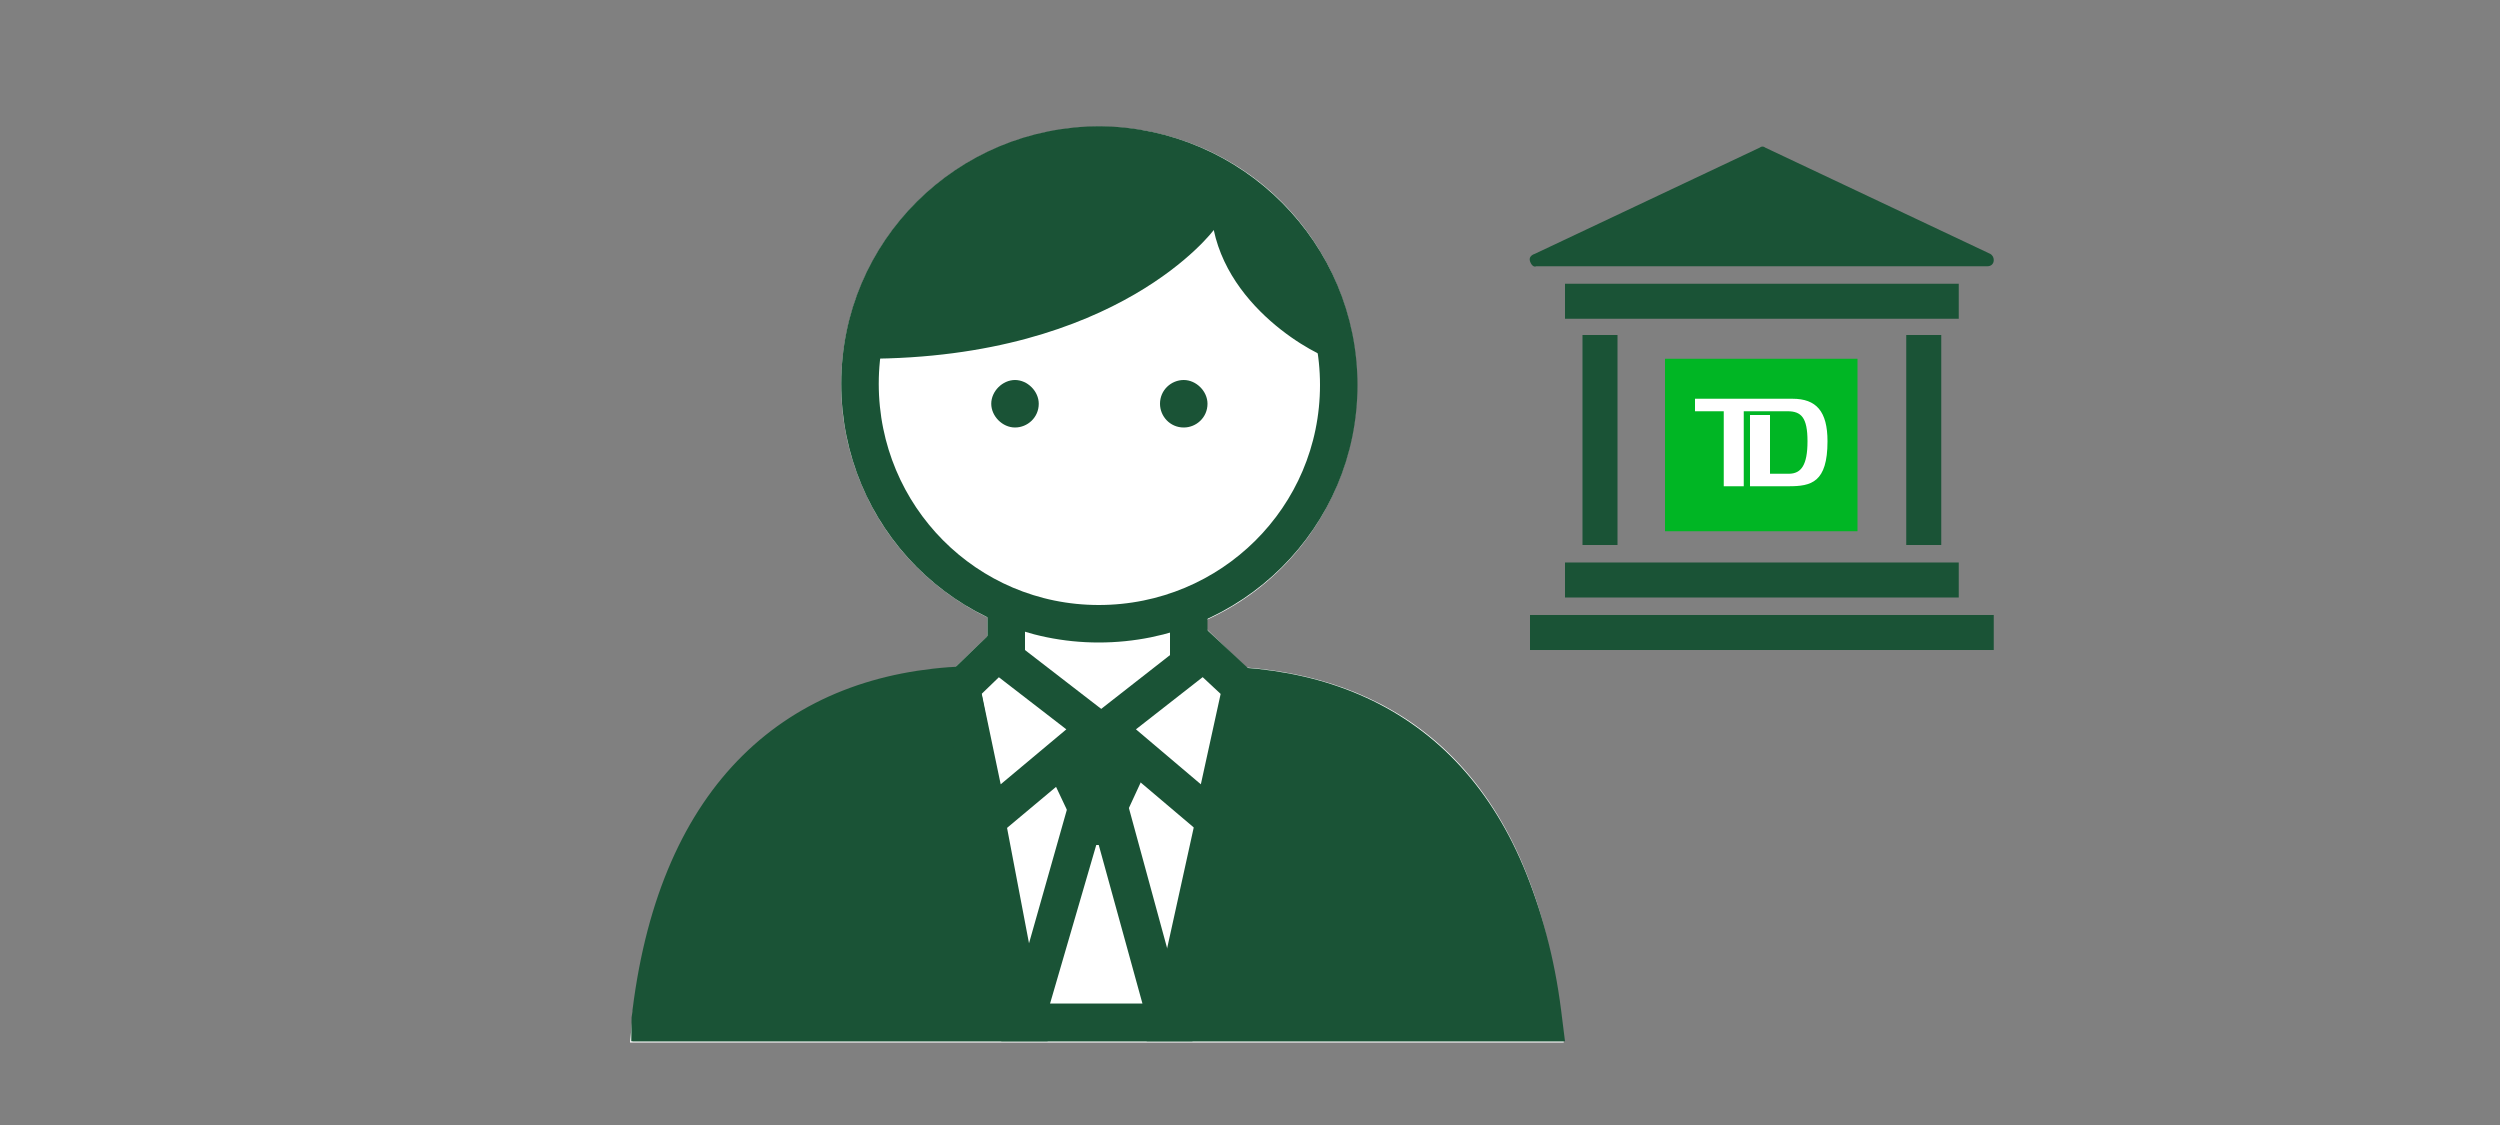 <?xml version="1.0" encoding="utf-8"?>
<!-- Generator: Adobe Illustrator 24.0.2, SVG Export Plug-In . SVG Version: 6.00 Build 0)  -->
<svg version="1.1" id="Layer_1" xmlns="http://www.w3.org/2000/svg" xmlns:xlink="http://www.w3.org/1999/xlink" x="0px" y="0px"
	 viewBox="0 0 200 90" style="enable-background:new 0 0 200 90;" xml:space="preserve">
<rect x="0" y="0" width="200" height="90" fill="#808080" stroke="none"/>
<style type="text/css">
	.st0{fill:#FFFFFF;}
	.st1{fill:none;stroke:#1A5336;stroke-width:3;stroke-miterlimit:10;}
	.st2{fill:#1A5336;}
	.st3{fill:none;stroke:#1A5336;stroke-width:2.801;stroke-miterlimit:10;}
	.st4{fill:#00B624;}
</style>
<title>wellCallYou</title>
<path class="st0" d="M124.8,80.8c-2.7-21.2-15-26.6-25.1-27.4l-3.2-3.1v-0.7c10.4-4.7,14.9-17,10.2-27.4C102,11.8,89.8,7.3,79.4,12
	S64.4,29,69.2,39.4c2,4.4,5.5,7.9,9.8,10v1.5l-2.6,2.5c-14.5,1-23.6,10.6-25.7,27.4c0,0.2,0,0.4-0.1,0.6l-0.2,2h74.7l-0.2-2
	L124.8,80.8z"/>
<line class="st1" x1="80.5" y1="53" x2="80.5" y2="48.8"/>
<line class="st1" x1="95.1" y1="48.8" x2="95.1" y2="53"/>
<path class="st1" d="M77.3,54.8c-13.5,0.5-23,8.7-25.2,26.1c0,0.3-0.1,0.6-0.1,0.9h71.4l-0.1-0.8c-2.1-17-11.1-25.2-24-26.1"/>
<path class="st2" d="M123.4,81c-2.1-16.5-11.6-24.7-23.9-26l-5.9,26.8h29.9L123.4,81z"/>
<path class="st1" d="M123.4,81c-2.1-16.5-11.6-24.7-23.9-26l-5.9,26.8h29.9L123.4,81z"/>
<path class="st2" d="M52.2,80.9c0,0.3-0.1,0.6-0.1,0.9H82L76.9,55C64.6,56.3,54.3,64.4,52.2,80.9z"/>
<path class="st1" d="M52.2,80.9c0,0.3-0.1,0.6-0.1,0.9H82L76.9,55C64.6,56.3,54.3,64.4,52.2,80.9z"/>
<path class="st2" d="M87.7,67.6h0.2l3.5,12.7h-7.4L87.7,67.6 M85.4,64.6l-5.3,18.7h15.3l-5.1-18.7H85.4z"/>
<polygon class="st1" points="87.7,58.3 79.1,65.5 76.9,55 79.8,52.2 "/>
<polygon class="st1" points="88.5,58.3 97,65.5 99.3,55 96.3,52.2 "/>
<path class="st1" d="M107.1,30.8c0,10.6-8.6,19.1-19.2,19.1c-10.6,0-19.1-8.6-19.1-19.2c0-10.6,8.6-19.1,19.2-19.1c0,0,0,0,0,0
	C98.6,11.7,107.1,20.3,107.1,30.8z"/>
<path class="st2" d="M83.1,32.3c0,1.1-0.9,1.9-1.9,1.9s-1.9-0.9-1.9-1.9s0.9-1.9,1.9-1.9S83.1,31.3,83.1,32.3L83.1,32.3z"/>
<path class="st2" d="M96.6,32.3c0,1.1-0.9,1.9-1.9,1.9c-1.1,0-1.9-0.9-1.9-1.9c0-1.1,0.9-1.9,1.9-1.9S96.6,31.3,96.6,32.3
	C96.6,32.3,96.6,32.3,96.6,32.3z"/>
<path class="st2" d="M97.1,18.4c0,0-7.6,10.3-27.9,10.3c0.6-10.3,9.5-18.2,19.9-17.6c9.5,0.6,17,8.1,17.6,17.6
	C106.7,29.1,98.6,25.5,97.1,18.4z"/>
<polygon class="st2" points="88.5,58.3 89.5,57.5 86.6,57.5 87.7,58.3 83.8,61.5 85.5,65.1 90.1,65.1 91.9,61.2 "/>
<path class="st2" d="M122.9,21.3H159c0.3,0,0.5-0.2,0.5-0.5c0,0,0,0,0,0c0-0.2-0.1-0.4-0.3-0.5l-18-8.5c-0.1-0.1-0.3-0.1-0.4,0
	l-18,8.5c-0.3,0.1-0.5,0.3-0.4,0.6S122.7,21.4,122.9,21.3L122.9,21.3L122.9,21.3z"/>
<line class="st3" x1="122.4" y1="50.6" x2="159.5" y2="50.6"/>
<line class="st3" x1="125.2" y1="46.4" x2="156.7" y2="46.4"/>
<line class="st3" x1="125.2" y1="24.1" x2="156.7" y2="24.1"/>
<line class="st3" x1="128" y1="26.8" x2="128" y2="43.6"/>
<line class="st3" x1="153.9" y1="26.8" x2="153.9" y2="43.6"/>
<rect x="133.2" y="28.7" class="st4" width="15.4" height="13.8"/>
<path class="st0" d="M143.1,38.9h-3.1v-5.7h1.6v4.7h1.5c1,0,1.5-0.7,1.5-2.6s-0.5-2.4-1.6-2.4h-3.5v6h-1.6v-6h-2.3v-1h7.8
	c1.9,0,2.8,1,2.8,3.4C146.2,38.6,144.9,38.9,143.1,38.9z"/>
</svg>
